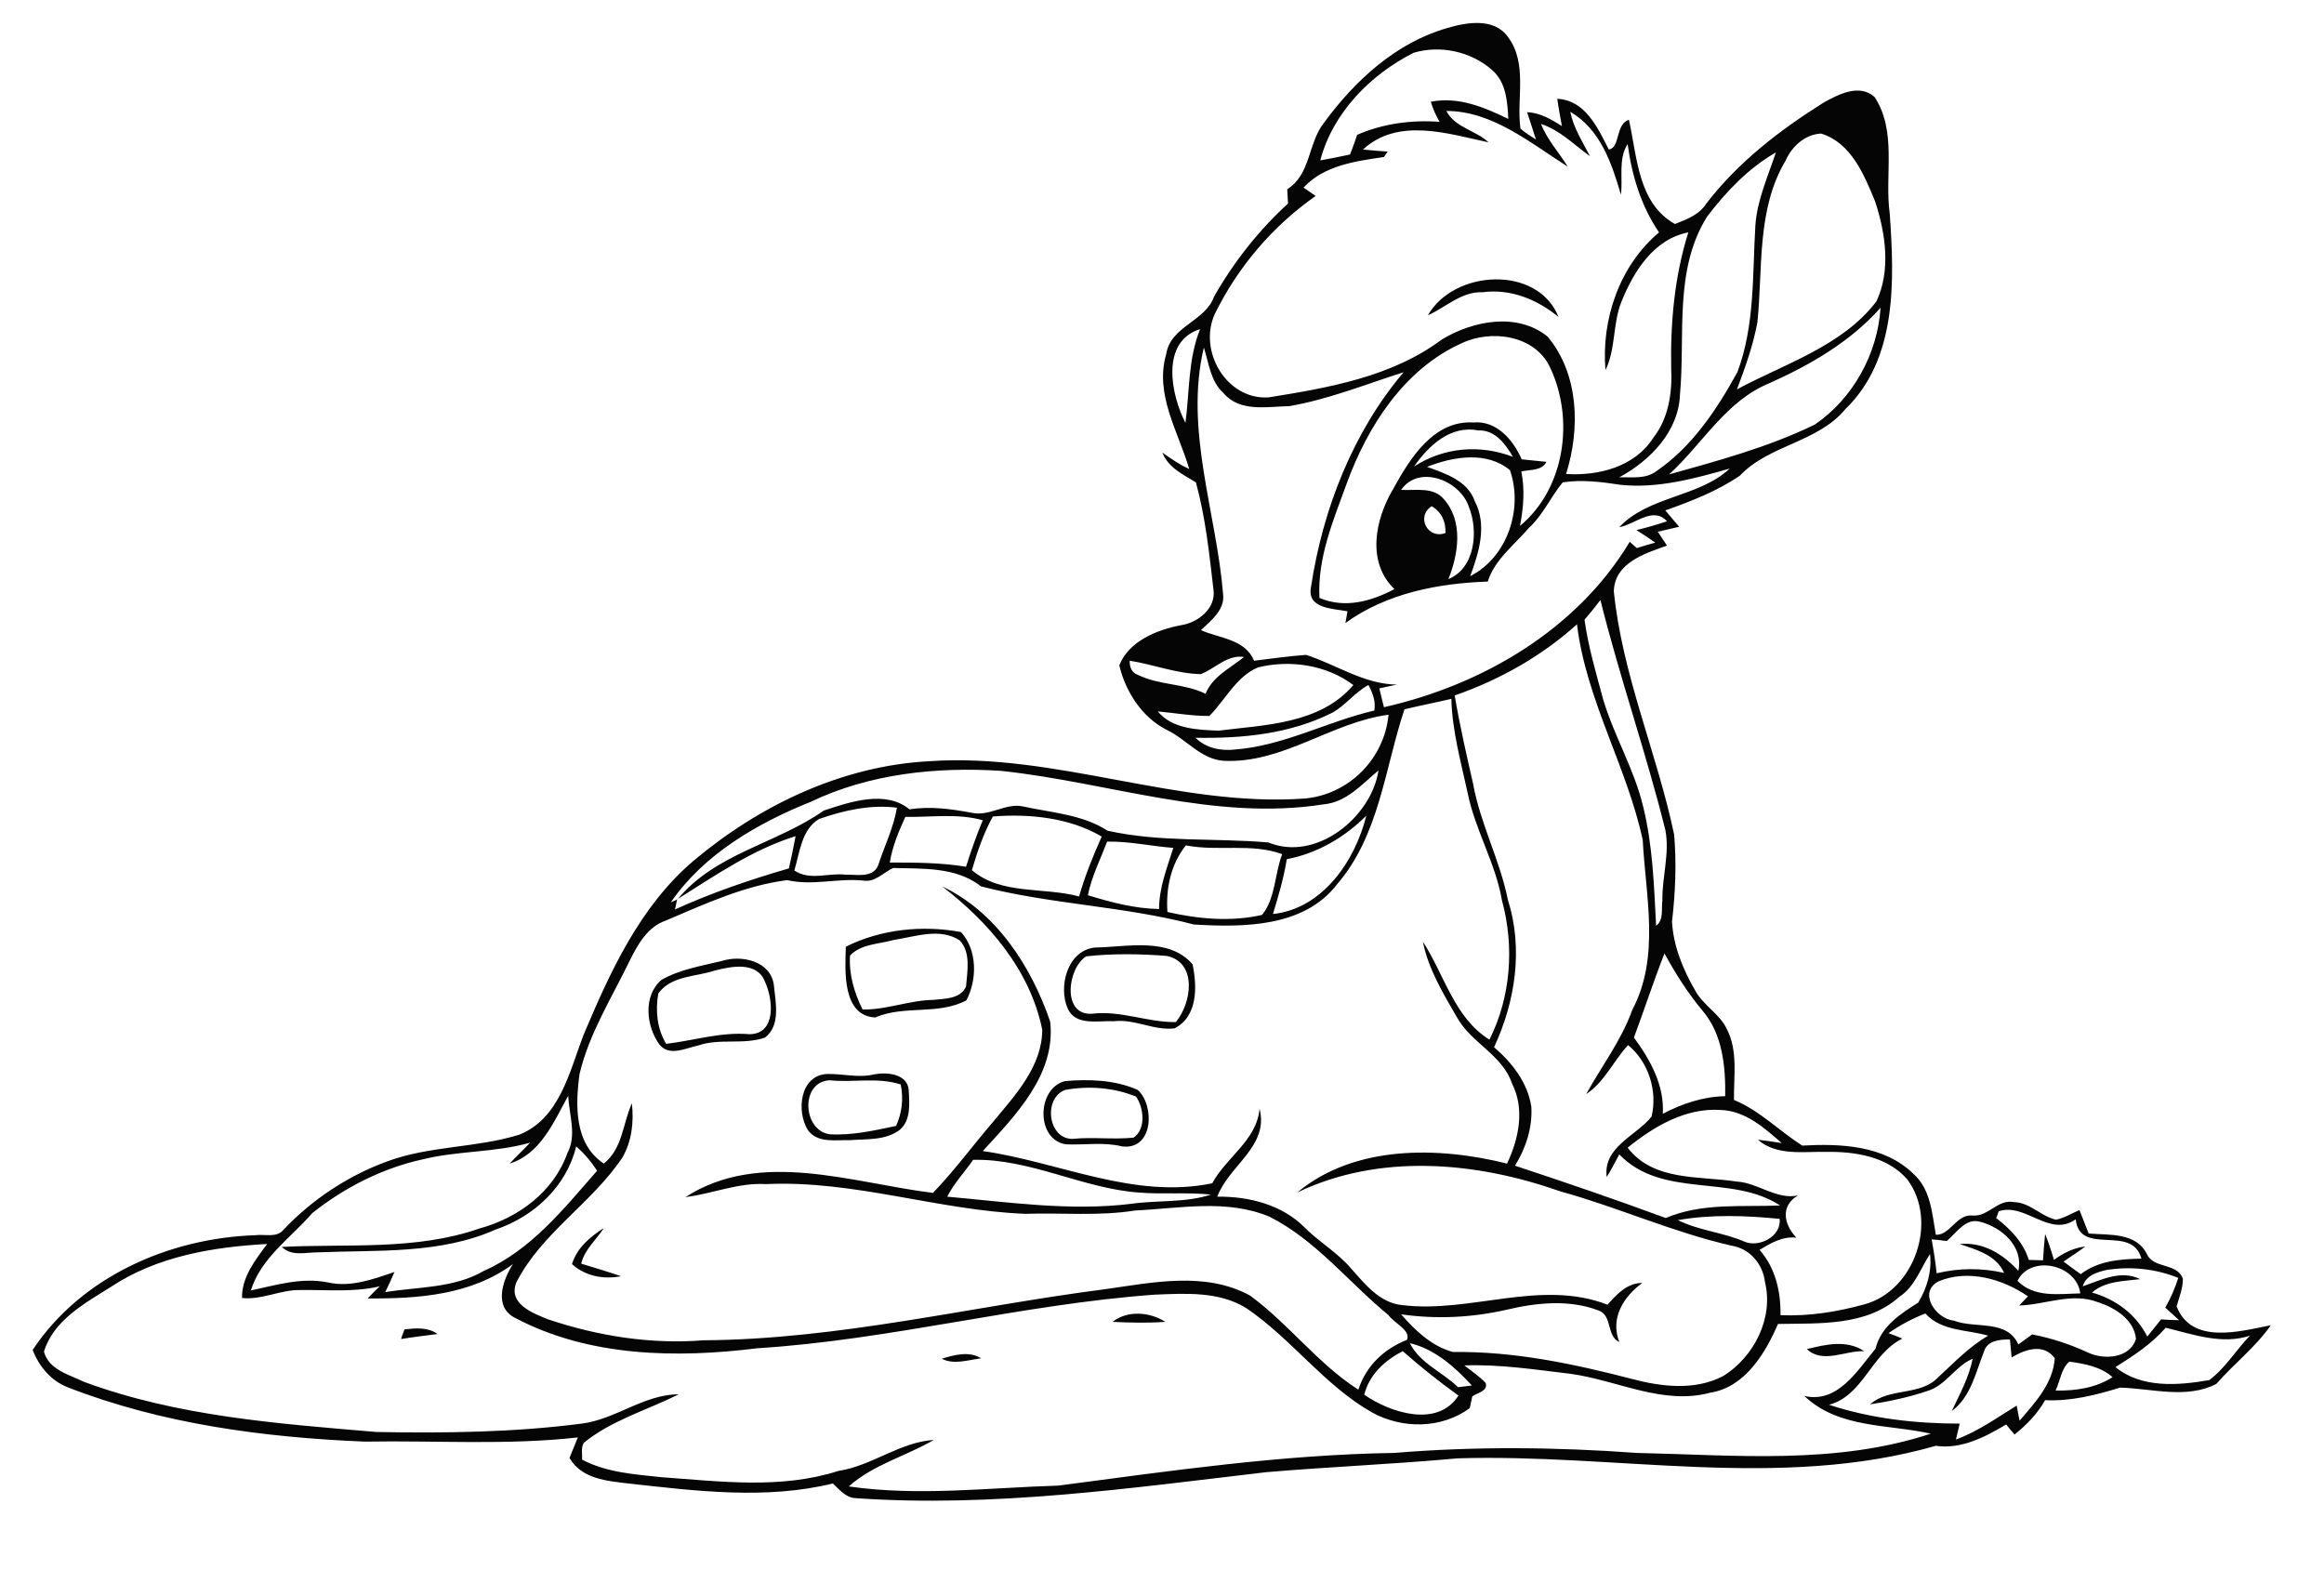 <?xml version="1.0" encoding="utf-8"?>
<!-- Generator: Adobe Illustrator 21.0.2, SVG Export Plug-In . SVG Version: 6.00 Build 0)  -->
<svg version="1.2" baseProfile="tiny" id="Layer_1" xmlns="http://www.w3.org/2000/svg" xmlns:xlink="http://www.w3.org/1999/xlink"
	 x="0px" y="0px" viewBox="0 0 555 378" overflow="scroll" xml:space="preserve">
<path fill="#050506" d="M224.9,324.5c3-0.9,6.5-1.9,9.4-0.1C231.2,324.8,227.8,326,224.9,324.5 M431.5,322.2
	c4.5-1.1,9.5-2.3,13.7,0.5C440.7,322.5,435.3,325.8,431.5,322.2 M96.6,317.5c2.7-0.3,5.5-0.6,7.9,1.1c-2.9,0.4-5.8,0.7-8.7,1.2
	C95.9,319.2,96.4,318.1,96.6,317.5 M265.7,315.7c3.5-2.8,8.9-2.4,12.6,0C274.1,316,269.9,315.9,265.7,315.7 M136.6,301.9
	c1.2-3.9,4.3-6.5,7.6-8.6c-1.8,2.8-4.6,5.1-5.4,8.5c3.2,1,6.4,1.9,9.5,3C144.1,305.6,139.8,304.8,136.6,301.9 M254.4,260.3
	c-5.3,1.9-4.2,11.7,1.7,11.7c4.8-0.5,9.7,0.2,14.6-0.3c3-2,2.5-7.1,0.6-9.8C265.9,259.7,259.9,259.3,254.4,260.3 M254.3,258.2
	c5.8-0.5,12-0.3,17.4,2.1c4.1,3.7,3.8,14.4-3.7,13.5c-4.4-1.1-8.9-0.3-13.4-0.5C247.4,272.3,247.5,260,254.3,258.2 M198.2,270.9
	c5.3,0.3,10.6-0.9,15.8-2c1.4-3.1,1.8-6.5,1.1-9.9c-5.5-1.8-11.4-0.4-17-1C191,258.4,191.7,270.1,198.2,270.9 M197.5,256.5
	c3.7-0.1,7.5,1,11.2,0.1c3-0.6,7.9-0.2,8.3,3.6c0.2,3.3,0.6,7.4-2.2,9.7c-3.4,2.5-7.8,2.1-11.8,2.4c-3.4-0.1-7.6,0.8-10-2.3
	C190.1,265.5,191,256.8,197.5,256.5 M170.7,231.8c-4.5,1.5-10.5,1.2-13.5,5.5c-0.7,4.1-0.3,8.4,1.9,12c6.7-0.8,13.1-2.9,19.9-2.3
	c6.5-0.1,5.6-8.4,3.7-12.5C180.8,229.5,174.6,230.8,170.7,231.8 M172.4,229.5c4.7-1.5,11.6,0,12.4,5.7c0.4,4.1,1.7,9.7-2.1,12.6
	c-5.2,1.8-10.8,0.1-16,1.9c-2.9,0.6-6.8,2.7-9.2-0.2c-3.2-4.4-4-11.7,0.5-15.5C162.4,231.5,167.5,230.7,172.4,229.5 M259.4,228.4
	c-4.5,2.8-5.9,14.3,1.5,13.7c6.8-0.8,13.2,2.1,19.9,2c3.8-4.5,5.2-14.3-2.2-15.8C272.3,227.8,265.8,227.7,259.4,228.4 M261.4,226.3
	c7.7-0.1,17.7-2.6,23.4,4c1.1,5.3,1.3,12.4-4.3,15.3c-4.9,0.6-9.5-2.3-14.5-1.7c-3.7-0.2-9.1,1.2-11-3
	C252.7,235.8,254.8,227.1,261.4,226.3 M213.4,224.5c-3.5,1-7.7,0.9-10.4,3.7c-0.3,4.5,1,8.9,3,12.9c5.7,0.1,11.1-2.2,16.9-2.3
	c2.7-0.3,6.5-0.2,7.8-3.2c0.3-3.6,1.2-8.1-1.5-11C224.5,221.5,218.6,223.7,213.4,224.5 M202,226.1c8.4-4.2,18.3-5.2,27.5-3.5
	c3.9,4.3,3.9,11.3,1.3,16.3c-6.7,3.6-14.8,1.1-21.8,4.1C201.1,242.6,201.8,231.8,202,226.1 M341,75.3c6.2-10.9,26.2-12.1,31.2,0.4
	c-5.1-4.2-11.5-6.8-18.2-5.9C349,69.6,345.3,73.4,341,75.3 M490.9,332.1c4.7,0.1,9.6-0.6,13.6-3.2c-2.8-2.5-6.7-3.2-10.3-3.7
	C492.3,326.7,492,329.8,490.9,332.1 M325.8,333.1c6.2,4.3,17.5,8,22.5,0.2c-4.6-3.3-9.1-6.9-13.3-10.6
	C330.7,324.9,327,328.3,325.8,333.1 M336.7,320.8c2.4,4.8,7.8,6.9,11.5,10.5c0.8-0.1,2.4-0.3,3.3-0.4
	C347.5,326.5,342.5,322.1,336.7,320.8 M505.2,326.5c6.2,5.1,15,4.4,22.4,3.1c3.9-2.9,6.4-7.2,9.7-10.6c-6.7,2.2-13.5-0.3-20.1-1.9
	C513.8,321,509.5,323.8,505.2,326.5 M451,318.4c1.1,0.4,2.2,0.8,3.3,1.3c-7.5,3.7-9.3,13.6-17.5,15.8c10,3.3,20.7,4.5,31.2,4.5
	c-0.3,1.3-0.6,2.5-0.9,3.8c5.2-1.9,9.8-5.2,14.5-8.1c0.2,0.9,0.5,2.7,0.7,3.6c3.7-4.3,8-8.9,8.4-14.9c-2.7-3.7-7.1-2.1-10.3-0.2
	c-0.1-1.5-0.3-2.9-0.4-4.3c-2.4,0-5.4,0.2-6.2,2.9c-2,5-3.1,10.8-7.7,14.2c1.9-4,4.1-8,5-12.5c-4.2,1.8-6.4,6.4-10.8,7.7
	c-4.4,1.5-9.1,2.5-13.7,3.2c4.6-4.1,12-1.9,16.3-6.5c3.8-3.5,7.4-7.3,11.9-9.9c-5.1-1.5-11.1-1-15-5.3
	C456.7,314.9,453.7,316.5,451,318.4 M463,306c-5.1,2.6-0.7,9,3.6,9.4c5.1,2,12.7-0.4,15.4,5.7c1.1-0.8,2.2-1.6,3.3-2.4
	c4.7,0.9,9.2,2.4,13.5,4.4c3.8,1.7,9.8,1.3,11.3-3.3c-0.4-4.6-5-7.5-9.1-8.8c-6.2-2.4-12.5,0.6-18.8,0.8c0.7-0.7,1.4-1.5,2.1-2.2
	C478.2,305.4,470,303.1,463,306 M497.4,307.2c4.4-1.5,9.1-4,13.7-1.7c-3.9,0.5-8.3,0.4-11.5,3.2c5.7,1.6,10.5,5.2,13.2,10.5
	c1.1-1.4,2.2-2.7,3.3-4.1c1.4,0.1,2.8,0.2,4.3,0.2c-1.1-1-2.2-2-3.3-3c1.3-2.3,2.3-4.6,3.1-7.1c-5.4-2.2-11.4-2.8-17.1-1.9
	C500.9,303.8,498.1,304.6,497.4,307.2 M481.8,305.9c4,4.1,9.9,3.1,15,3C495.9,301.9,484.9,299.6,481.8,305.9 M26.4,307.4
	c-6.2,3.9-13.6,7.9-15.9,15.4c1.1,4.3,6,5.5,9.5,7.2c22.4,8.3,46.4,10,69.9,12c16.4,0.3,32.8,0.1,49-2c8.1-1,14.9-7,23.2-7
	c-7.6,3.8-16.1,6.2-22.7,11.6c-0.7,1.2-0.3,2.6-0.4,4c5.9,3.1,12.5,3.5,19,4.2c14,1,28.5,2.9,42.2-1.5c8-1.2,14.7-6.9,22.8-7.4
	c-6.7,3.9-14.5,5.9-20.3,11.1c16.6,2.4,33.4,0.3,50.1-0.2c26.6-3.5,53.3-7.4,80.2-7.8c19.2-1.6,38.7-1.4,57.9,0
	c23.4,0.5,47.5,2.9,70.2-4.6c-10.2-2.3-22-1.2-30.2-9c8,1.8,12.6-6,17-11.3c1.3-5.3,5.9-8.3,10.2-11c2.1-3.5,3.3-7.5,2.8-11.6
	c-2.3,3.5-3.6,7.8-7.3,10.2c-7.9,7.1-19.2,6.3-29,6.5c-3,7-7.9,15.1-16.1,16.4c-11.4,3.1-22.3-3-33.5-4.5c-8.4-1-16.8-2.3-25.3-2
	c1.8,1.4,3.6,2.6,5.1,4.2c0.6,2-2,2.3-3.2,3.2c-0.2,0.9-0.4,1.8-0.6,2.8c-6.8,5-16.2,5-23.4,1c-11.4-6.5-19.2-17.6-30-24.9
	c-6.5-4-14.4-3.5-21.8-3.2c-31.9,2.3-63,10.8-94.9,12.8c-19.3,2.4-40.1,2.1-57.8-7.2c-5.3-2.6-3.1-9-0.6-12.9
	c-10,7.4-22.7,8.3-34.7,8.2c1-1,1.9-2,2.9-2.9c-6.2,1.5-12.7,0.8-19,0.9c-4.7-0.1-9.1,2.4-13.9,1.9c-0.1-5,3.2-9.1,6-12.9
	C51,297.8,37.5,300,26.4,307.4 M464.9,296.4c-1.2-0.2-2.4-0.3-3.6-0.4c0.5,2.7,0.9,5.4,1.2,8.1c5.3-1.3,10.8-1.3,16.1-0.1
	c-1.9-4.3-6.6-5.5-10.6-6.9c5.7-0.5,10.3,2.4,14,6.4c1.3-5.8-4-10.4-9.1-11.7C469.4,290.8,467.3,294.4,464.9,296.4 M400.7,291.4
	c5,2.5,10.7,2.9,15.8,5.1c3.5,1.6,9-1.2,8.5-5.4C416.9,290.3,408.7,290,400.7,291.4 M477.3,289.3c-0.1,0.4-0.4,1.2-0.6,1.6
	c3.4,2.6,6.5,5.8,7.8,10c1.1,0,2.3,0.1,3.4,0.1c0.1-2.1,0.3-4.2,0.5-6.3c0.8,2,1.5,4.1,2.1,6.2c2.2-1.6,4.7-2.9,7.5-3.2
	c-1.7,1.3-3.5,2.4-5.2,3.6c1.3,1,2.7,2,4.1,3c4.2-3.2,9.4-3.6,14.5-3.7c-2.3-8.4-14.7-0.4-15.7-9.4
	C489.5,295.7,483.6,287.1,477.3,289.3 M232.4,277c-2,2.9-4.5,5.5-6.2,8.8c14.6,1.3,29.3,3.5,44,1.7c6.3-0.9,12.9-0.2,19-2.2
	c-5.8-0.6-11.6,0-17.4-0.5C258.5,283.8,246,276.7,232.4,277 M388.7,274.1c6.2,8.1,17.2,6.7,26.1,8.1c5.1,0.3,9.4,4.4,14.6,3.3
	c-4.3,2.5-3.4,6.9-0.4,10.1c-3.3-0.4-6.1,1.3-8.8,2.9c3.8,4.3,5.1,10,5,15.6c6.8,0.3,13.6-0.8,20.1-2.6c12-3.3,17.6-19.9,10.2-29.8
	c-4.7-5.5-12.5-6.7-19.4-6.6c-5.5-0.1-11.8,1-16.3-2.9c1.9,0.2,3.8,0.5,5.7,0.8c-4.1-3.6-8.7-7.7-14.5-7.9
	C402.6,264.5,395,269,388.7,274.1 M121.7,277.9c1.6-1.7,3.3-3.3,4.9-5c-8.4,2.4-17.3,1.9-25.7,4c-9.6,2.1-18.6,6.7-26.3,12.8
	c-5.2,6-12.2,10.6-14.7,18.5c6.1-1.3,12.2-3.2,18.5-1.9c5.4,1.2,10.7-0.8,15.8-2.5c-0.7,1.6-1.4,3.2-2.2,4.8
	c7.9-1.3,16.4-0.9,23.6-5.1c11.3-5,19.1-14.9,27-23.9c-1.4-2.1-3-4.1-5-5.8c-2.3,9.5-10,16.7-19.1,19.8c-13.4,6-28.4,4.9-42.7,5.5
	c-2.9,0-6.2,1-8.5-1.3c15.8-0.8,32,0.9,47.2-4.4c9.2-2.5,17.7-8.7,21-18c2.3-4.3,0.4-9.1,0.2-13.7
	C132.2,268,129.1,275.6,121.7,277.9 M390.2,247.8c3.9,5.3,7.3,11.4,6.9,18.2c4.6-2.4,9.6-4.1,14.9-4.2c0.1-7-0.6-14.8-5.4-20.4
	c-3.5-4.2-6.5-8.9-9.1-13.7C394.9,234.3,392.7,241.1,390.2,247.8 M283.2,201.9c-3.6,4.5-4.8,10.3-4.4,15.9
	c7.3,1.7,15.3,2.4,22.6,0.7c3.2-3.9,3-9.8,4.8-14.5C298.9,201.3,290.8,203.4,283.2,201.9 M264.4,201c-1.6,4.2-3.7,8.3-4.6,12.8
	c5.5,1.7,11.2,3.2,17,3.3c0-5.1,1.9-9.8,3.4-14.6C274.9,202.1,269.7,200.9,264.4,201 M161.7,214.8c-0.1,0.6-0.4,1.8-0.5,2.4
	c8.8-4,17.9-7.1,27.2-9.8c0.6-2.6,1.1-5.1,1.6-7.7C179.7,202.9,170.8,209.1,161.7,214.8 M307.3,205.2c-0.7,4.4-2,8.8-3.3,13.1
	c11.9-1.3,19.6-12.7,22.3-23.5C321.1,200,314.6,203.8,307.3,205.2 M237.1,195c-2.2,4-3.7,8.4-5,12.8c6.9,6,17.2,4,25.6,6.3
	c1.4-4.9,3.3-9.6,5.4-14.3C255.5,195.3,245.9,194.3,237.1,195 M216.2,195.1c-1.6,3.5-3.1,7.1-3.7,10.9c6.1,0,12.1,0,18.2,1
	c1.2-3.8,2.5-7.5,4-11.1C228.7,194.2,222.4,195.2,216.2,195.1 M195.6,195.6c-4.2,2.5-4.6,8-5.9,12.3c3.7,2.5,8.2,0.5,12.2,1
	c2.6-0.1,6.5,0.9,7.8-2.2c1.5-4.6,3.7-9,4.5-13.8C208,192.1,201.6,193.5,195.6,195.6 M193.6,191.5c-12.7,5.1-25.5,12.5-33.4,24
	c0.4-0.2,1.2-0.5,1.6-0.7c9-11,23.7-13.3,34.9-21.2c6.3-2.1,14.8-5,20.5-0.3c5-0.8,9.9-0.1,14.8,0.8c4.3,1,8.1-2.4,12.3-1.5
	c6.8,1.5,14.2,1.9,20.2,5.8c12.6,2.8,25.6,1.7,38.4,2.8c11.4,4.7,24.6-6,26.3-17.2c-4,3.3-7.6,7.6-13.1,8.1
	c-26.1,4.1-51.4-5.3-77.1-8C223.6,183.1,207.6,184.8,193.6,191.5 M335.4,169.4c-4.7,14.1-6,30.1-16.1,41.8
	c-7.9,10.3-22.4,10.3-34.2,9.6c-16.7-4.4-34.1-4.8-50.8-9.1c-6-4.7-13.9-4.2-21-4.4c-2.4,1.1-4.3,3.5-7.2,3
	c-6.1-0.6-12.1,1.3-18.1-0.1c-10.2,1.3-19.7,5.7-29.1,9.7c-4.3,1.5-6.6,5.7-8.5,9.5c-4.3,8.9-9.7,17.4-12,27.1
	c-1,7.4-1.3,16.7,5.8,21.4c4.5-3.6,4.5-9.5,6.7-14.4c0.5,4.4,0,9.1-2.3,13c-7.3,10.9-19.3,18-25.3,29.8c-2,5.1,3.9,7.3,7.6,8.8
	c11.9,4,24.6,6,37.1,5c32.4-0.2,64-8.1,95.9-12.2c11.4-1.6,23.9-4.3,34.6,1.5c9.3,6.8,16.2,16.3,25.9,22.5
	c1.8-5.7,6.2-9.8,11.6-11.9c1-2.3-3.1-4-4.4-5.9c-9.5-7.8-17.3-17.9-28.4-23.5c-10.2-4.3-21.4-2-32.1-1.5
	c-8.7,1.4-17.5,0.5-26.2,0.8c-20.8-0.8-41-8.1-62-7.1c-6.6-0.4-12.7,2.3-19.2,3.1c17.9-11.5,39.7-3.4,59.1-1
	c5.1-5.3,9.5-11.3,14.3-16.9c5.3-6.4,11.8-13.3,11.8-22.1c-2.9-14.2-12.7-25.6-23.9-34.2c12.9,6.1,21.3,19.1,25.8,32.3
	c1.4,12.6-8.3,22.4-16.1,30.9c18.2,2.6,36.1,11.6,54.8,7.7c3.4-6.3,10.6-10.2,11.3-17.8c2.3,9-7.3,13.5-10.1,21
	c7.5-0.1,15.5,1.9,20.9,7.4c3.5,3.5,7.9,6,11.1,9.8c3.3,3.7,6.8,8.2,12.2,8.7c16.3,2,33-6.3,49-0.1c2.2-2.5,4.7-5.2,8.3-5.2
	c-4.5,3.3-7.7,8.4-5.5,14.1c-3.1-1.4-1.6-6.3-4.9-7.5c-7-2.7-14.8-1.9-22-0.2c-8.3,1.9-16.8,2.3-25.2,1.1c3.3,3.8,7.4,7.7,12.4,9
	c14.5-0.2,28.7,2.8,42.6,6.4c7.1,1.9,15.2,2.9,22-0.7c7.3-4.6,12-13.8,9.9-22.4c-0.5-4.3-3.6-8-8-8.7c-14-3.2-27.2-9.2-41-13
	c-20.1-7.1-43.1-9.1-62.7,0.3c13.7-11.4,33.7-11,50.1-6.9c2.8-5.9,4.3-13,1.2-19.1c-2.3-6.9-9.8-9.7-13.2-15.9
	c-3.3-5.7-6.8-11.5-8.1-18c5.1,7.8,7.5,18.2,15.9,23.4c5.1-10.2,6-22.2,3-33.2c-1.5-8.9-6.4-16.8-8.2-25.7
	c-1.6-7.4-3.7-14.8-3.9-22.5C342.9,167.8,339.1,168.5,335.4,169.4 M318.2,170.2c-10.1,5.1-21.5,6.2-32.7,6c2.5,2.5,6.1,3.2,9.5,2.8
	c11.6-0.9,22-6.7,33.2-9.3c0.4-2.2-0.4-4.2-1.4-6.1C323.6,165.3,321.4,168.4,318.2,170.2 M300.4,159.4c-5.2,2.2-7.8,7.8-11.6,11.6
	c-4.1,0-8.2-0.7-12.3-1.1c3.4,4.2,9.5,4.4,14.5,4.6c11.2-1.4,24.3-1.6,32.2-10.9C316.8,158.8,308.1,157.5,300.4,159.4 M286.8,161
	c-5.8-0.1-11.3-2.3-17-3.2c-0.1,1.5,0.5,2.9,2,3.4c5.1,2.5,11.1,2,16.1,4.5c1.7-4.2,5.9-6.1,9.2-8.8
	C293.1,156.3,290.3,159.6,286.8,161 M347.4,166.1c1.2,7.1,2.8,14.1,4.4,21.1c1.7,9.5,6.4,18.2,8.3,27.7c3.7,11.6,1.8,24.3-3.3,35.2
	c4.3,3.7,8,8.4,8.9,14.2c0.3,5-1.3,9.9-3.9,14.1c12.1,4,24.1,8.1,36,12.5c8.7-3.7,18.1-2.6,27.3-3c-11.6-7.6-28.1-1.5-38.4-12.2
	c-1,1.8-1.9,3.7-3,5.4c-0.9-7.2,7-9.8,10.7-14.4c1.5-6.1-0.7-13.1-5.6-17.1c-3.5,3.8-5.6,8.8-10,11.7c3.7-6.7,8.4-12.8,11-20.1
	c6.7-12.6,3.2-27.2,2.5-40.6c-3.8-17.6-13.5-33.4-15.7-51.5C368.3,156.6,358.3,162.3,347.4,166.1 M378.4,148
	c0.9,6.5,2.8,12.9,4.5,19.2c2.6,8.6,7.4,16.6,9.5,25.4c2.3,9.3,2.6,18.9,3.1,28.5c1.9-1.4,1.2-4.1,1.5-6.1
	c-0.1-5.6,1.8-11.2,0.7-16.8c-4.6-18.5-10.9-36.4-15.5-54.9C381,144.9,379.7,146.5,378.4,148 M345.2,127.3c0.1-2.7-0.9-5-3.3-6.4
	C338.1,123.3,340.9,128.9,345.2,127.3 M334.6,117c3.4,0.2,7.7-0.8,10.2,2.2c4.7,5.3,3.5,13.1,1.1,19.1c6.4-2.6,7.2-11.5,4.9-17.2
	C348.8,114.8,338.9,110.8,334.6,117 M340.8,111.5c4.4,1.6,9.7,3.3,11.4,8.2c3,5.8,1,12.2-1.1,17.9c8.9-4.5,12.7-16.1,9.5-25.3
	C355.1,107.7,347.1,109,340.8,111.5 M337.7,111.4c7.2-4.6,15.7-5.3,23.6-2.3c-1.8-3.1-4.3-6.5-8.3-6.3
	C346.4,101.5,341.2,106.4,337.7,111.4 M292.1,142c0.4,3.7-2.9,6.2-5.3,8.5c4.5,2,10.5,2.1,12.7,7.3c4.1-0.5,8.3-1.1,12.4-1.4
	c7.2,2.3,13.8,7,21.7,7.1c-1.4,0.3-2.8,0.6-4.2,0.9c0.4,1.5,0.7,3,1.1,4.5c23.5-5.3,46.1-18.5,58.7-39.5c0.4,0.4,1.3,1.1,1.7,1.5
	c1.5-0.5,2.9-0.9,4.4-1.3c-1.5-1.1-3-2-4.5-3c2.5-0.6,4.9-1.3,7.3-2.1c-3.3-3.7-7.7,0.8-11.4,1.4c7.1-7.5,19-7.1,26.4-14
	c-8.4,2.4-17.2,4.8-26,3.9c-4.6-0.7-9.3-1.3-13.9-0.6c-2.9,3.5-4.7,7.8-8.1,10.9c-3.5,4.1-8.2,7.6-9.8,12.8
	c-11.9,0.4-24.2,2.8-34,9.9c0.2-0.9,0.3-1.9,0.5-2.8c-3.6-0.7-9.8-0.6-8.7-5.9c2.8-18.5,10-36.9,22.1-51.2c-9.1,2.9-18,6.5-27.3,8.1
	c-5.3,0.1-11.8,1.5-15.7-3.1c-3.1-2.8-3.5-7.1-4.7-10.9C282.8,102.7,290.5,122.3,292.1,142 M349,82c-13.7,6.2-22.4,19.8-27.4,33.5
	c-3.2,8.8-7,17.7-6.5,27.3c6.1,2.6,12.4,0.8,17.9-2.1c-6.7-6.5-4.6-16.7-0.3-23.9c4-7.3,9.7-16.5,19.2-15.9
	c5.5-0.5,9.5,4.2,11.5,8.8c2,0.2,3.9,0.4,5.9,0.6c-1.1,2.2-3.9,1.8-6,2.3c0.9,4.3,0.5,8.7-0.3,13c10.8-9,13-25.5,7.2-37.8
	C366.6,80,356.1,78.6,349,82 M283.1,101c1-7.5,0.6-15.2,3.5-22.4C277.1,81.6,279.6,94.2,283.1,101 M422.6,91.5
	c-10.4,4.2-16,14.5-24,21.8c11.8-3.3,23.7-6.5,34.8-11.9c9.1-6.2,15-16.9,15.7-27.9C441.9,81.6,432.4,87.1,422.6,91.5 M407.7,51.7
	c-8,12.7-5.2,28.3-6.5,42.5c-0.3,8.8-7.1,15.8-14.5,19.8c3-0.1,6.3,0.5,8.9-1.5c8.5-5.8,14.4-14.7,19.3-23.6
	c4.2-11.1,3.6-23.3,4.3-35c0.4-6.1,3-11.7,4.9-17.5C417.5,40.2,412.2,45.8,407.7,51.7 M426.4,38.4C419.5,50,421,64,419.7,76.9
	c-1,5.5-2.9,10.8-4.9,16.1c11.5-6.2,25.1-10.3,33.3-21c3.5-7.4,2.2-16.3-0.3-23.9c-2.6-6.3-5.7-14-12.9-16.2
	C431,32.1,427.9,35,426.4,38.4 M345.4,26.5c2.1,4,7,4.6,10.1,7.5c-9.8-2.1-21.6-6-30,1.7c2,0.2,3.9,0.4,5.9,0.5
	c-0.2,0.3-0.7,1-0.9,1.3c-6.8,1-14.3,2-19.2,7.3c1,0.7,1.9,1.3,2.9,2c-10.3,7.2-18.6,17-24.1,28.2c-4,8.8,2.8,20.6,12.9,19.9
	c14.3-2.3,29.4-4.9,41.3-13.8c7.4-4.5,18-6.6,25.3-0.7c7.5,9,7.8,22,4.4,32.8c7.7,0.5,16.4-1.7,20.8-8.6c3.7-4.7,4.6-10.9,4.3-16.7
	c-0.2-10.9,0.8-22,4.1-32.4c-8.3,1.6-13.1,9.4-16,16.6c-2.1,5.3-1.3,11.2-3.8,16.3c-1-12.1,3.3-24.9,12.8-32.9
	c-4.3-6.3-6.5-13.6-7.5-21.1c-2.3,3.6-1.1,8-1.6,12.1c-2.2-7.5-4.9-15.6-12.1-19.8c0.8,3.9,2.9,7.1,4.7,10.6
	c-3.8-2.7-7.1-6.2-11.7-7.7c1.5,3.8,4.3,6.8,6.4,10.2C365.4,34.1,356.4,26.5,345.4,26.5 M337.6,12.6c-10.3,5.2-19.3,14.3-22.3,25.7
	c2.4-0.4,4.7-0.9,7.1-1.4c0.6-1.6,1.2-3.1,1.7-4.7c6.2-2.7,13-3.6,19.7-3.1c-0.9-1.5-1.6-3.1-2.1-4.8c6.6-1.3,12.7,1.3,18.5,4.1
	c-0.2-4.1-0.5-8.8-3.9-11.7C351.3,12.3,344,10.7,337.6,12.6 M345.6,6.7c4.7-1.4,11.2-2.5,14.5,2.1c4.8,6.4,2,14.7,3,21.9
	c1.1,1,2.4,1.8,3.7,2.6c-0.7-2.2-1.4-4.3-2.1-6.5c3.1,0.1,5.7,1.7,8.3,3.3c-0.4-2.2-0.8-4.3-1.1-6.5c6.7,0.3,9.7,7,12.3,12.1
	c2.8-0.4,1.5-6,4.8-7.1c2,8.8,2.1,19.9,11,24.9c2.8-1.1,5.8-2.2,7.5-4.9c7.6-9.9,17.5-17.5,28-24.1c3.6-2,8.6-4.6,12.2-1.3
	c5.4,8.3,2.3,18.6,3.6,27.9c1.1,15.9,1.8,34.6-10.6,46.6c-6.6,8-18.2,8.5-25.2,15.9c-5.4,3.7-11.6,6.1-17.8,8.3
	c1.1,1.3,2.2,2.6,3.3,3.9c-1.7,0.4-3.4,0.8-5.1,1.2c0.7,1.1,1.5,2.2,2.2,3.3c-5.3,1.9-12.5,4.1-12.7,10.9c2,20,10.3,38.6,14.4,58.1
	c0.6,6.9,0.3,13.9-0.5,20.8c0.3,5.8,2.6,11.4,5.5,16.4c1.9,3.6,5.9,5.6,7.6,9.3c2.7,5.2,1.6,11.3,1.7,16.9
	c6.1,2.5,10.8,7.4,16.3,10.9c9.1-0.5,19.5-0.1,26.5,6.7c4.2,3.7,4.5,9.5,5.4,14.6c3.5,0.1,4.9-5,8.8-4.6c3.8,0.3,6-4,9.9-3.2
	c3.8,0.1,6.4,3.4,10,4.2c2-0.4,3.7-1.5,5.6-2.3c0.7,1.9,1.5,3.7,2.2,5.6c4.9,0.4,11.3-0.3,13.9,4.9c1.6,3.6,7.2,2,8.6,5.9
	c0,2.3-0.9,4.5-1.5,6.6c3.6,9.2,15,6,22.5,4.5c-3.6,5.2-8.8,9.2-13,14c-7,3.7-15.5,1.1-23,0.9c-5.8,1.8-11.8,3.3-17.9,3
	c-1.8,3.2-4.4,5.9-7.3,8.2c-0.7-0.8-1.4-1.6-2-2.4c-5,3-10.8,6-16.8,5.1c-37.4,10.7-76.3,1.8-114.3,3c-15.2,1.4-30.4,2-45.6,3.3
	c-32.5,3.8-65.3,8.5-98.1,6.2c-2.3-0.1-3.8-2-5.4-3.5c-16,3.9-32.6,1.8-48.8,0c-5.2-0.6-11.2-1.1-14.1-6.1c0.7-1.6,1.3-3.3,2-4.9
	c-16.9,1.9-34,0.7-50.9,1c-24.1-1-48.4-4.2-71-13c-4-1.6-6.8-5-8.3-8.9C19.5,304.8,40.5,295.7,61,295c2.2-0.3,5.1,0.7,6.7-1.3
	c6.8-7.2,15.4-12.9,24.7-16.3c10.2-3.8,21.3-3.2,31.6-6.4c9.6-3.8,12-15,15.3-23.7c6.4-15.2,13.5-30.8,26.3-41.7
	c15.8-13.3,35.5-22.7,56.3-23.8c30.3-2.1,59.5,11.1,89.8,8.9c10.5-1,18.9-9.5,19.9-20c-13.7,1.8-25.2,11.7-39.4,11
	c-5.5-0.4-8.9-5.2-13.6-7.4c-5.9-3-9.8-9.1-11.3-15.4c2.3-5.8,9-8.5,14.8-9.6c4-0.6,8.3-4,7.7-8.4c-1-8.6-1.9-17.3-4.2-25.7
	c-3.1-1.9-6.6-3.5-8-7.1c2,1.4,4.1,2.9,6.4,3.9c-2.6-8.9-8.3-17.8-5.5-27.4c1-6.7,9.3-7.8,11.4-13.7c4.7-8.3,10.7-15.9,17.7-22.3
	c-0.1-1.1-0.1-2.2-0.2-3.4c5.7-3.6,4.9-11,8.8-15.9C323.6,19.2,333.4,10.2,345.6,6.7"/>
</svg>
